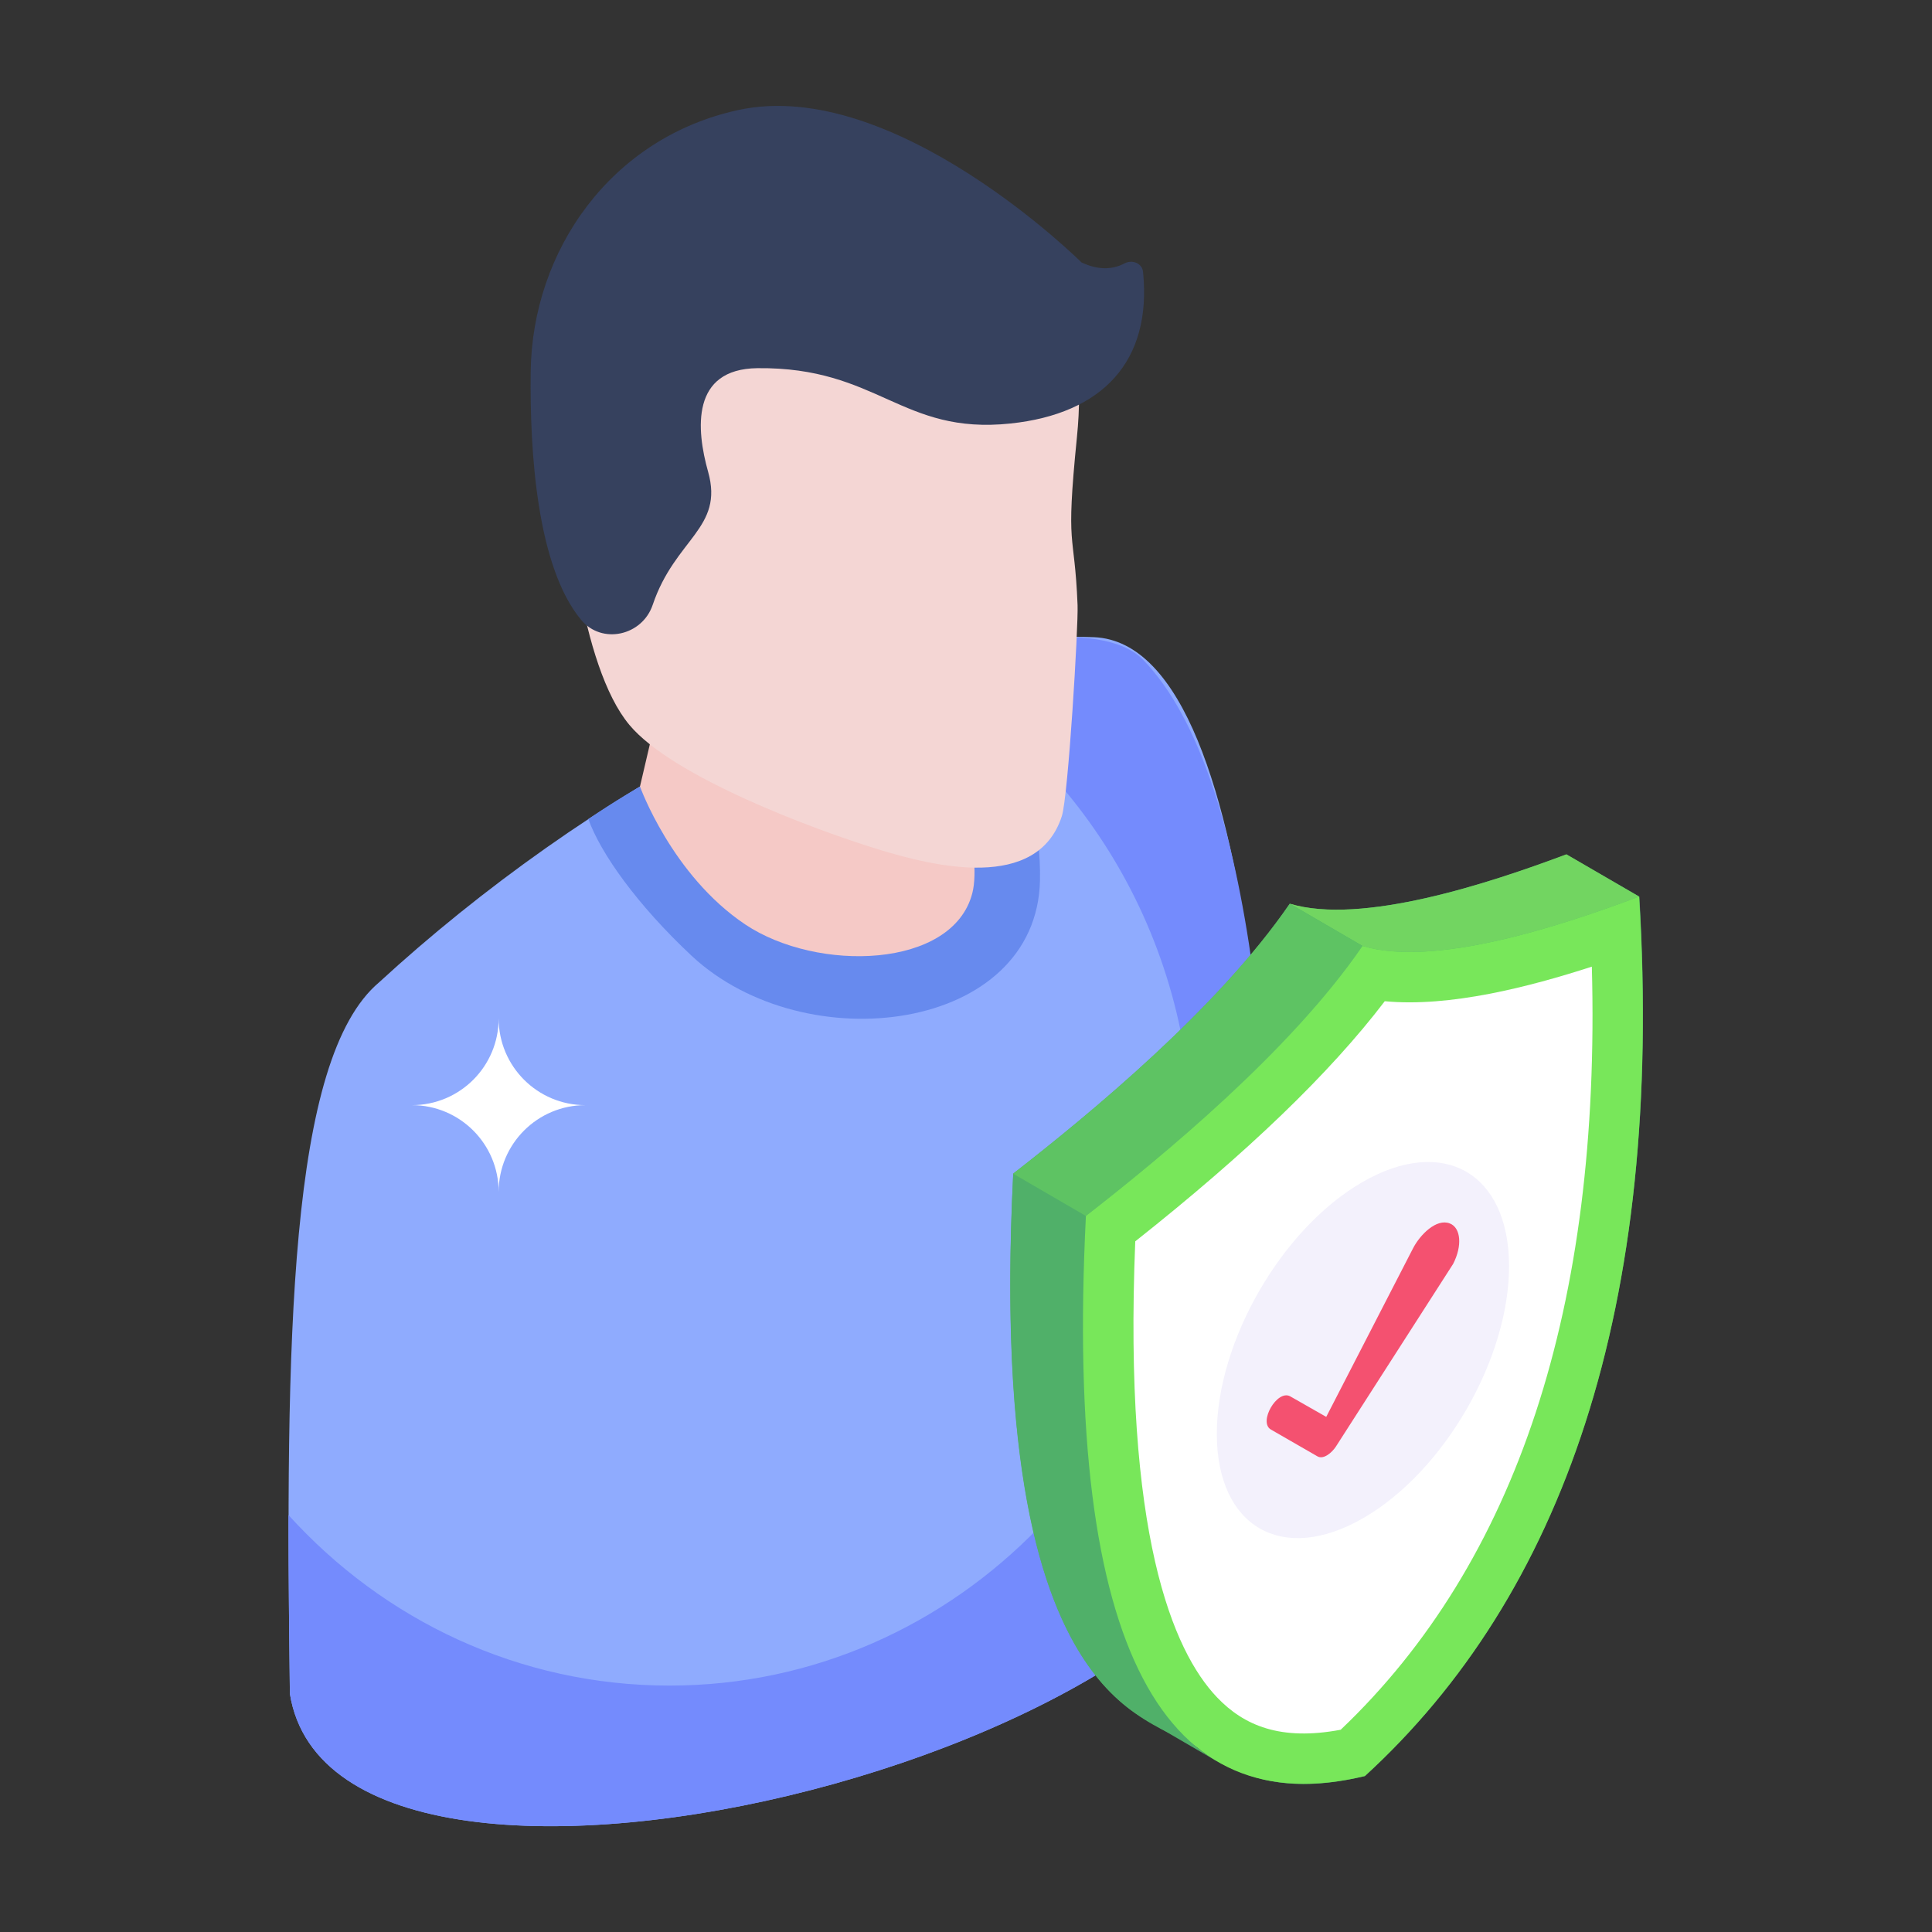 <svg width="48" height="48" viewBox="0 0 48 48" fill="none" xmlns="http://www.w3.org/2000/svg">
<rect x="0" y="0" width="48" height="48" fill="#333333" stroke="none"/>
<path d="M7.202 42.081C8.384 49.41 32.396 43.26 31.662 35.689C31.719 31.288 31.603 16.017 27.182 15.831C21.706 15.601 14.467 19.764 9.417 24.407C7.174 26.3 7.084 33.287 7.202 42.081Z" fill="#8FABFE"/>
<path d="M31.664 35.692C32.393 43.265 8.384 49.407 7.202 42.083C7.184 40.536 7.166 39.052 7.166 37.639C9.53 40.252 12.899 41.878 16.633 41.878C23.806 41.878 29.619 35.861 29.619 28.438C29.619 23.23 26.766 18.714 22.588 16.483C24.047 16.056 27.333 15.297 28.402 16.394C31.21 19.292 31.762 27.567 31.664 35.692Z" fill="#748BFD"/>
<path d="M25.838 21.872C25.758 25.641 20.012 26.383 17.185 23.748C15.83 22.479 14.929 21.211 14.617 20.35C17.057 18.683 20.381 17.272 23.208 16.666C24.047 17.251 24.709 17.715 24.709 17.715C25.498 19.087 25.865 20.561 25.838 21.872Z" fill="#678AEE"/>
<path d="M23.587 18.265L17.114 14.35L15.9 19.54C15.9 19.54 16.691 21.746 18.514 22.967C20.305 24.166 23.674 24.07 24.157 22.19C24.416 21.181 23.679 18.8 23.587 18.265Z" fill="#F5C9C6"/>
<path d="M26.772 15.035C26.793 15.557 26.54 19.787 26.381 20.277C25.772 22.162 23.199 21.527 21.807 21.098C20.211 20.606 16.715 19.302 15.636 18.009C14.422 16.553 14.01 12.606 14.052 10.703C14.105 8.24 14.883 6.88 17.97 5.982C20.045 5.379 22.328 5.136 24.332 5.945C26.079 6.651 27.052 7.921 26.756 10.862C26.467 13.742 26.695 13.11 26.772 15.035Z" fill="#F4D6D4"/>
<path d="M14.544 27.457C13.353 27.457 12.389 28.421 12.389 29.613C12.389 28.421 11.425 27.457 10.233 27.457C11.425 27.457 12.389 26.494 12.389 25.302C12.389 26.493 13.353 27.457 14.544 27.457Z" fill="white"/>
<path d="M28.399 6.758C28.378 6.54 28.133 6.442 27.939 6.544C27.606 6.719 27.248 6.696 26.87 6.52C26.87 6.52 22.215 1.894 18.345 2.733C15.184 3.418 13.222 6.219 13.185 9.234C13.16 11.241 13.341 14.073 14.435 15.397C14.952 16.022 15.956 15.796 16.216 15.028C16.774 13.375 17.989 13.128 17.593 11.722C17.297 10.67 17.164 9.165 18.819 9.147C21.824 9.115 22.393 10.808 25.104 10.522C27.385 10.282 28.622 8.983 28.399 6.758Z" fill="#36415E"/>
<path d="M33.911 44.126C32.119 44.555 31.031 44.234 30.053 43.646C29.238 42.605 24.452 43.471 25.173 29.157C27.093 27.664 30.258 25.051 32.044 22.455C33.831 22.988 36.996 21.948 38.916 21.229L40.729 22.277C41.342 32.5 38.809 39.637 33.911 44.126Z" fill="#50B069"/>
<path d="M33.852 23.503L32.045 22.451C33.831 22.993 36.998 21.946 38.917 21.225L40.724 22.276C38.805 22.998 35.638 24.044 33.852 23.503Z" fill="#72D561"/>
<path d="M30.262 43.775L28.455 42.723C25.969 41.278 24.786 36.915 25.174 29.159L26.981 30.211C26.593 37.967 27.775 42.33 30.262 43.775Z" fill="#50B069"/>
<path d="M26.979 30.211L25.172 29.16C27.089 27.667 30.259 25.055 32.044 22.451L33.851 23.503C32.066 26.106 28.895 28.718 26.979 30.211Z" fill="#5EC363"/>
<path d="M33.851 23.502C35.637 24.044 38.804 22.997 40.723 22.275C41.344 32.502 38.811 39.64 33.91 44.125C28.99 45.309 26.433 41.111 26.979 30.211C28.895 28.718 32.066 26.106 33.851 23.502Z" fill="#78E75A"/>
<path d="M30.235 42.168C29.137 41.014 27.91 38.109 28.205 30.841C30.996 28.631 33.035 26.669 34.404 24.875C36.02 25.029 37.996 24.519 39.549 24.016C39.776 32.446 37.681 38.817 33.309 42.975C31.819 43.256 30.907 42.875 30.235 42.168Z" fill="white"/>
<path d="M33.848 29.369C35.858 28.208 37.485 29.14 37.492 31.445C37.498 33.75 35.882 36.556 33.871 37.716C31.865 38.875 30.238 37.942 30.232 35.637C30.225 33.332 31.842 30.527 33.848 29.369Z" fill="#F3F1FC"/>
<path d="M36.02 30.396C36.296 30.504 36.334 30.952 36.103 31.401C36.045 31.491 33.132 36.03 33.19 35.94C33.09 36.092 32.882 36.269 32.732 36.183L31.576 35.517C31.258 35.336 31.726 34.522 32.05 34.689L32.95 35.202L35.106 31.015C35.279 30.678 35.687 30.265 36.02 30.396Z" fill="#F45170"/>
</svg>
